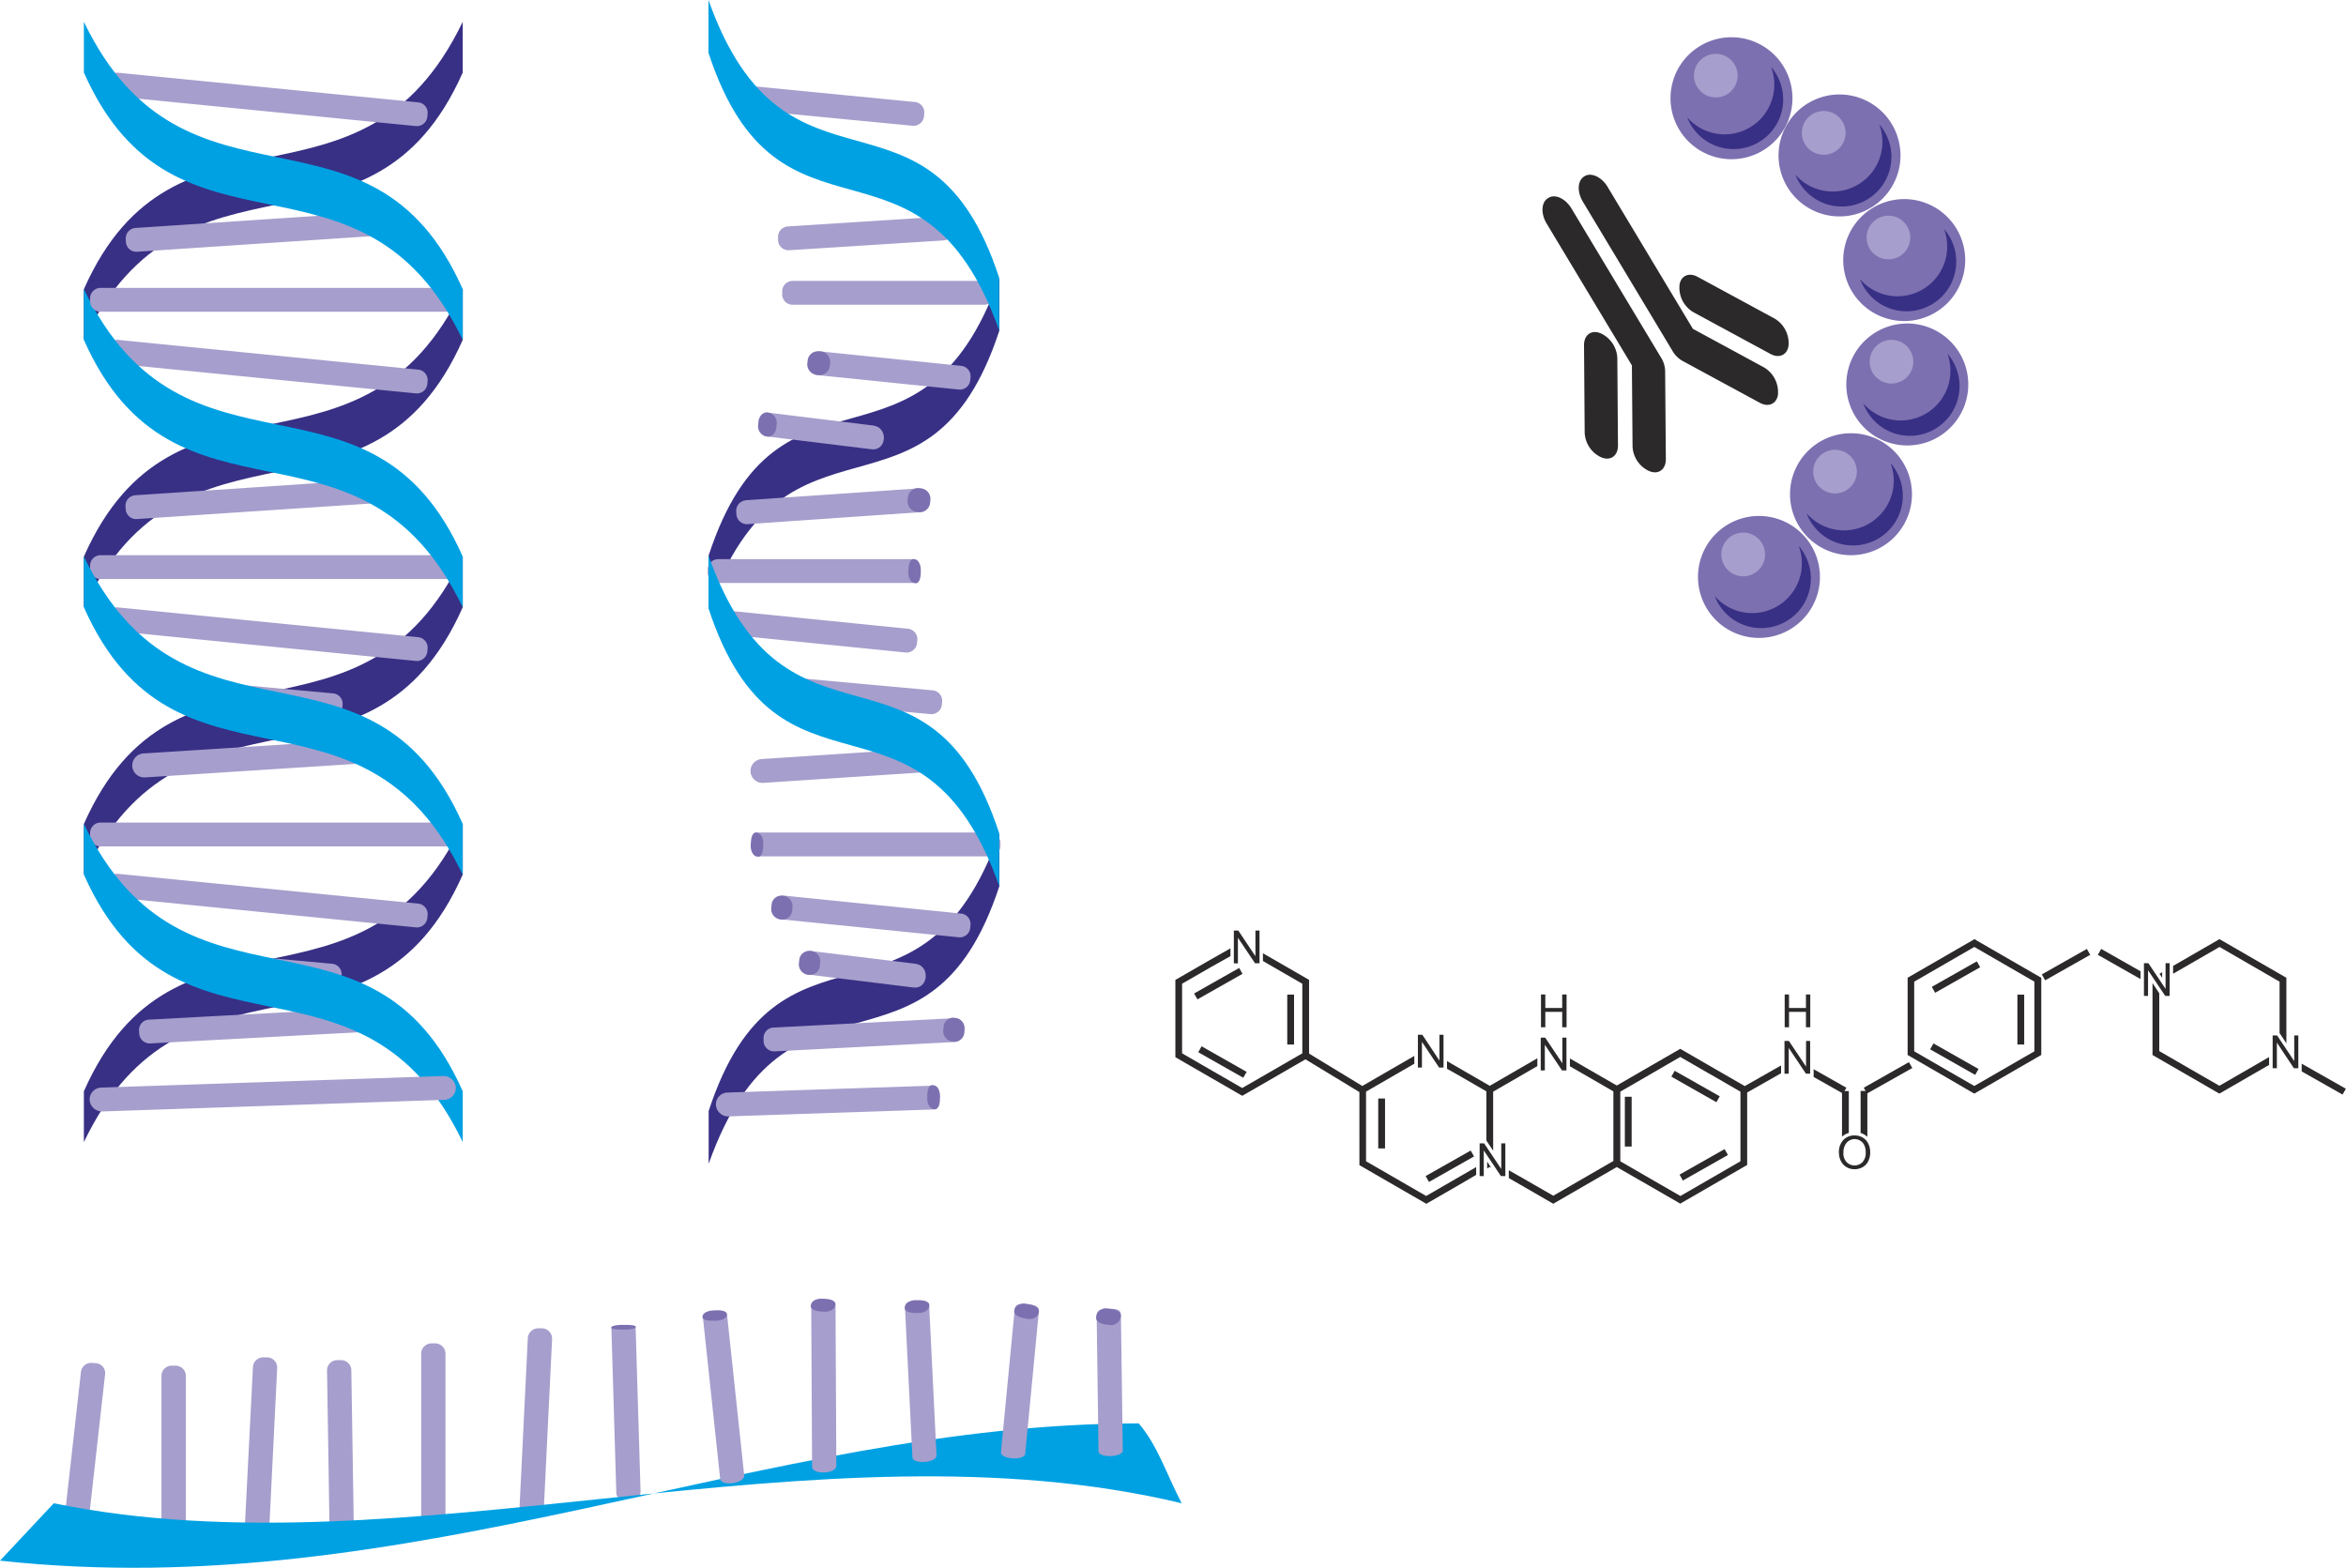 <svg xmlns="http://www.w3.org/2000/svg" viewBox="0 0 572.88 382.86"><defs><style>.cls-1{fill:#383085;}.cls-1,.cls-2,.cls-3,.cls-4,.cls-5{fill-rule:evenodd;}.cls-2{fill:#a69ecc;}.cls-3{fill:#00a1e3;}.cls-4{fill:#7d70b0;}.cls-5,.cls-6{fill:#2b2929;}</style></defs><g id="l_2" data-name="l 2"><g id="Layer_1" data-name="Layer 1"><path class="cls-1" d="M113,213.6V201.19C88.15,252.82,42.9,216,20.48,266.5v12.4c24.84-51.62,70.1-14.83,92.51-65.3Z"/><path class="cls-2" d="M46.66,232.21l34.47,3.15a2.56,2.56,0,0,1,2.29,2.79l-.07.72a2.57,2.57,0,0,1-2.79,2.29L46.08,238a2.56,2.56,0,0,1-2.29-2.79l.08-.72a2.56,2.56,0,0,1,2.79-2.29Z"/><path class="cls-1" d="M113,148.3V135.88c-24.84,51.64-70.09,14.84-92.51,65.31V213.6C45.32,162,90.58,198.77,113,148.3Z"/><path class="cls-2" d="M46.9,166.17l34.48,3.16a2.54,2.54,0,0,1,2.28,2.78l-.07.73a2.56,2.56,0,0,1-2.79,2.28L46.32,172A2.54,2.54,0,0,1,44,169.18l.07-.72a2.58,2.58,0,0,1,2.79-2.29Z"/><path class="cls-1" d="M113,17.72V5.31C88.15,56.94,42.9,20.15,20.48,70.62V83C45.32,31.4,90.58,68.19,113,17.72Z"/><path class="cls-1" d="M113,83V70.59c-24.84,51.63-70.09,14.83-92.51,65.3V148.3C45.32,96.67,90.58,133.47,113,83Z"/><path class="cls-2" d="M28.81,83l73.32,7.27a2.56,2.56,0,0,1,2.29,2.79l-.07.73a2.56,2.56,0,0,1-2.79,2.28L28.24,88.83A2.55,2.55,0,0,1,26,86.05l.07-.73A2.56,2.56,0,0,1,28.81,83Z"/><path class="cls-2" d="M24.58,135.58h84.61a2.55,2.55,0,0,1,2.55,2.55v.72a2.55,2.55,0,0,1-2.55,2.55H24.58A2.55,2.55,0,0,1,22,138.85v-.72a2.55,2.55,0,0,1,2.55-2.55Z"/><path class="cls-2" d="M33.08,120.94l63.46-4.22a2.56,2.56,0,0,1,2.71,2.38l0,.72a2.56,2.56,0,0,1-2.37,2.72l-63.47,4.22a2.56,2.56,0,0,1-2.71-2.38l-.05-.72a2.57,2.57,0,0,1,2.38-2.72Z"/><path class="cls-3" d="M20.48,83V70.59c24.84,51.63,70.1,14.83,92.51,65.3V148.3C88.15,96.67,42.9,133.47,20.48,83Z"/><path class="cls-2" d="M28.81,148.33l73.32,7.28a2.56,2.56,0,0,1,2.29,2.79l-.07.72a2.56,2.56,0,0,1-2.79,2.29l-73.32-7.28A2.56,2.56,0,0,1,26,151.34l.07-.72a2.56,2.56,0,0,1,2.79-2.29Z"/><path class="cls-2" d="M36.35,249l55.94-3A2.59,2.59,0,0,1,95,248.36l0,.73a2.56,2.56,0,0,1-2.38,2.72l-55.94,3A2.56,2.56,0,0,1,34,252.44l-.05-.73A2.54,2.54,0,0,1,36.35,249Z"/><path class="cls-2" d="M28.81,213.39l73.32,7.28a2.56,2.56,0,0,1,2.29,2.79l-.07.73a2.56,2.56,0,0,1-2.79,2.28l-73.32-7.28A2.55,2.55,0,0,1,26,216.41l.07-.73a2.58,2.58,0,0,1,2.79-2.29Z"/><path class="cls-2" d="M24.58,200.87h84.61a2.56,2.56,0,0,1,2.55,2.55v.73a2.55,2.55,0,0,1-2.55,2.55H24.58A2.55,2.55,0,0,1,22,204.15v-.73a2.56,2.56,0,0,1,2.55-2.55Z"/><path class="cls-2" d="M35,184l59.82-3.81a2.93,2.93,0,0,1,3.1,2.72h0a2.91,2.91,0,0,1-2.71,3.1L35.4,189.85a2.94,2.94,0,0,1-3.1-2.72h0A2.93,2.93,0,0,1,35,184Z"/><path class="cls-3" d="M20.48,148.3V135.88c24.84,51.64,70.1,14.84,92.51,65.31V213.6C88.15,162,42.9,198.77,20.48,148.3Z"/><path class="cls-3" d="M20.48,213.6V201.19C45.32,252.82,90.58,216,113,266.5v12.4c-24.84-51.62-70.09-14.83-92.51-65.3Z"/><path class="cls-2" d="M28.81,17.76,102.13,25a2.55,2.55,0,0,1,2.29,2.78l-.07.73a2.55,2.55,0,0,1-2.79,2.28L28.24,23.56A2.56,2.56,0,0,1,26,20.77l.07-.72a2.56,2.56,0,0,1,2.79-2.29Z"/><path class="cls-2" d="M24.58,70.3h84.61a2.56,2.56,0,0,1,2.55,2.55v.73a2.56,2.56,0,0,1-2.55,2.55H24.58A2.56,2.56,0,0,1,22,73.58v-.73a2.56,2.56,0,0,1,2.55-2.55Z"/><path class="cls-2" d="M33.08,55.67l63.46-4.22a2.54,2.54,0,0,1,2.71,2.37l0,.73a2.54,2.54,0,0,1-2.37,2.71L33.46,61.48a2.54,2.54,0,0,1-2.71-2.37l-.05-.73a2.56,2.56,0,0,1,2.38-2.71Z"/><path class="cls-3" d="M20.48,17.72V5.31C45.32,56.94,90.58,20.15,113,70.62V83C88.15,31.4,42.9,68.19,20.48,17.72Z"/><path class="cls-2" d="M24.58,265.6l83.62-2.83a3,3,0,0,1,3.1,2.71h0a2.9,2.9,0,0,1-2.72,3.1L25,271.42a3,3,0,0,1-3.1-2.71h0a2.89,2.89,0,0,1,2.71-3.11Z"/><path class="cls-4" d="M422.82,9.1A14.89,14.89,0,1,1,407.93,24,14.88,14.88,0,0,1,422.82,9.1Z"/><path class="cls-1" d="M432.52,16.38A12.13,12.13,0,1,1,412,28.65a12.13,12.13,0,0,0,21.27-8,12.24,12.24,0,0,0-.78-4.3Z"/><path class="cls-2" d="M419,13.14a5.33,5.33,0,1,1-5.34,5.33A5.33,5.33,0,0,1,419,13.14Z"/><path class="cls-4" d="M449.2,23.07A14.89,14.89,0,1,1,434.31,38,14.9,14.9,0,0,1,449.2,23.07Z"/><path class="cls-1" d="M458.9,30.35a12.13,12.13,0,1,1-20.49,12.28A12.14,12.14,0,0,0,458.9,30.35Z"/><path class="cls-2" d="M445.34,27.11A5.34,5.34,0,1,1,440,32.45a5.33,5.33,0,0,1,5.33-5.34Z"/><path class="cls-4" d="M465,48.62a14.89,14.89,0,1,1-14.89,14.89A14.9,14.9,0,0,1,465,48.62Z"/><path class="cls-1" d="M474.71,55.9a12.14,12.14,0,1,1-20.5,12.28,12.13,12.13,0,0,0,21.28-8,12.28,12.28,0,0,0-.78-4.3Z"/><path class="cls-2" d="M461.15,52.67A5.33,5.33,0,1,1,455.82,58a5.33,5.33,0,0,1,5.33-5.33Z"/><path class="cls-4" d="M465.75,79a14.89,14.89,0,1,1-14.89,14.89A14.88,14.88,0,0,1,465.75,79Z"/><path class="cls-1" d="M475.44,86.24A12.13,12.13,0,1,1,455,98.51a12.13,12.13,0,0,0,21.28-8,12,12,0,0,0-.79-4.3Z"/><path class="cls-2" d="M461.89,83a5.33,5.33,0,1,1-5.33,5.33A5.33,5.33,0,0,1,461.89,83Z"/><path class="cls-4" d="M452,105.8a14.89,14.89,0,1,1-14.89,14.89A14.88,14.88,0,0,1,452,105.8Z"/><path class="cls-1" d="M461.66,113.08a12.14,12.14,0,1,1-20.5,12.28,12.14,12.14,0,0,0,20.5-12.28Z"/><path class="cls-2" d="M448.1,109.84a5.33,5.33,0,1,1-5.33,5.33,5.33,5.33,0,0,1,5.33-5.33Z"/><path class="cls-4" d="M429.53,126a14.89,14.89,0,1,1-14.89,14.89A14.88,14.88,0,0,1,429.53,126Z"/><path class="cls-1" d="M439.23,133.3a12.13,12.13,0,1,1-20.49,12.28,12.14,12.14,0,0,0,20.49-12.28Z"/><path class="cls-2" d="M425.67,130.06a5.34,5.34,0,1,1-5.33,5.33,5.33,5.33,0,0,1,5.33-5.33Z"/><path class="cls-5" d="M378,48.4l.15-.09c1.63-1,4.15.19,5.59,2.6l21.88,36.42a6.48,6.48,0,0,1,1,3.51l.17,21.32c0,2.45-1.75,3.77-3.93,2.93l-.2-.08a6.92,6.92,0,0,1-4-6l-.16-19.78L377.66,54.56c-1.44-2.41-1.29-5.18.34-6.16ZM387,43l-.15.09c-1.63,1-1.78,3.75-.33,6.15l21.88,36.43A6.57,6.57,0,0,0,411,88.21l18.75,10.16c2.16,1.17,4.16.22,4.43-2.09l0-.22a7,7,0,0,0-3.42-6.34L413.39,80.3,392.55,45.61c-1.44-2.4-4-3.57-5.59-2.59Zm49.77,41.34,0-.21a7,7,0,0,0-3.43-6.34l-18.8-10.19c-2.16-1.17-4.15-.23-4.43,2.09l0,.22a6.93,6.93,0,0,0,3.42,6.34l18.8,10.18c2.16,1.18,4.15.23,4.43-2.09Zm-45.59,27.4-.21-.08a6.94,6.94,0,0,1-4-6l-.16-21.38c0-2.46,1.75-3.78,3.92-2.94l.21.08a7,7,0,0,1,4,6l.16,21.39c0,2.45-1.75,3.77-3.92,2.93Z"/><path class="cls-2" d="M80.49,374.6l-.63-40a2.51,2.51,0,0,1,2.55-2.45h.74a2.52,2.52,0,0,1,2.64,2.37l.63,40A2.49,2.49,0,0,1,83.87,377l-.74,0a2.53,2.53,0,0,1-2.64-2.37Z"/><path class="cls-2" d="M59.72,374.21l2.05-40.42a2.54,2.54,0,0,1,2.71-2.32l.74,0A2.51,2.51,0,0,1,67.69,334l-2,40.42a2.54,2.54,0,0,1-2.71,2.32l-.74,0a2.51,2.51,0,0,1-2.47-2.54Z"/><path class="cls-2" d="M39.43,374.15V335.82a2.48,2.48,0,0,1,2.6-2.31h.74a2.48,2.48,0,0,1,2.6,2.3v38.33a2.48,2.48,0,0,1-2.6,2.31H42a2.47,2.47,0,0,1-2.6-2.3Z"/><path class="cls-2" d="M15.46,373.41l4.32-38.48a2.54,2.54,0,0,1,2.84-2.09l.73.06a2.42,2.42,0,0,1,2.33,2.55l-4.32,38.49A2.56,2.56,0,0,1,18.52,376l-.73-.07a2.42,2.42,0,0,1-2.33-2.55Z"/><path class="cls-2" d="M150.5,364.56l-1.2-40.21c0-.54,5.9-.92,5.91-.4l1.21,40.22c.05,1.63-1.14,1.43-2.76,1.54h0c-1.63.11-3.11.49-3.16-1.15Z"/><path class="cls-4" d="M149.26,324.17l.05-.1c.18-.33,1.42-.56,2.84-.53h.74c1.42,0,2.54.2,2.35.52l-.05.1c-.18.33-1.42.57-2.84.53h-.74c-1.42,0-2.53-.2-2.35-.52Z"/><path class="cls-2" d="M102.85,371.6V330.53a2.55,2.55,0,0,1,2.59-2.48h.74a2.55,2.55,0,0,1,2.6,2.47v41.07a2.56,2.56,0,0,1-2.59,2.48h-.75a2.56,2.56,0,0,1-2.6-2.47Z"/><path class="cls-2" d="M126.89,367.69l2-40.95a2.57,2.57,0,0,1,2.71-2.36l.74,0a2.53,2.53,0,0,1,2.48,2.58L132.82,368a2.55,2.55,0,0,1-2.71,2.35l-.74,0a2.53,2.53,0,0,1-2.48-2.58Z"/><path class="cls-3" d="M13.12,367.1c86.07,17.68,186.25-21.33,275.44,0-3.9-7.52-5.88-14.12-10.49-19.5-91.82,0-177.41,44.49-278.07,33.52l13.12-14Z"/><path class="cls-2" d="M175.86,361.13l-4.15-38.85c-.17-1.62.93-1.92,2.54-2.15h0c1.62-.23,3.16-.31,3.33,1.3l4.15,38.85c.21,2-5.66,2.8-5.87.85Z"/><path class="cls-4" d="M171.58,321.54l0-.22c.12-.7,1.3-1.29,2.72-1.31h.74c1.42,0,2.57.27,2.46,1l0,.21c-.11.7-1.29,1.29-2.71,1.31H174c-1.43,0-2.57-.27-2.46-1Z"/><path class="cls-2" d="M198.31,358.21l-.21-39.06c0-1.63,1.12-1.82,2.75-1.88h0c1.63-.07,3.17,0,3.18,1.63l.2,39.07c0,2-5.91,2.21-5.92.24Z"/><path class="cls-4" d="M198,318.78l.06-.26c.2-.87,1.46-1.48,2.87-1.36l.74.06c1.42.12,2.52.6,2.32,1.46l-.06.27c-.2.86-1.46,1.48-2.87,1.36l-.74-.06c-1.42-.13-2.52-.6-2.32-1.47Z"/><path class="cls-2" d="M222.81,355.84,221,319.49c-.08-1.52,1-1.73,2.66-1.86h0c1.63-.12,3.17-.11,3.25,1.4l1.78,36.36c.09,1.87-5.82,2.28-5.91.45Z"/><path class="cls-4" d="M220.92,319.29,221,319c.17-.88,1.39-1.55,2.81-1.49l.74,0c1.42.06,2.55.49,2.38,1.37l-.05.27c-.17.89-1.4,1.56-2.82,1.49l-.74,0c-1.42-.06-2.54-.5-2.37-1.38Z"/><path class="cls-2" d="M244.43,354.59l3.34-34.7c.15-1.45,1.28-1.5,2.91-1.4h0c1.62.1,3.15.32,3,1.77L250.35,355c-.18,1.78-6.09,1.37-5.92-.37Z"/><path class="cls-4" d="M247.69,319.94l.09-.3c.29-1,1.6-1.52,3-1.22l.73.15c1.39.3,2.45,1,2.16,1.94l-.09.29c-.29,1-1.6,1.53-3,1.23l-.73-.16c-1.39-.3-2.45-1-2.16-1.93Z"/><path class="cls-2" d="M268.25,354.42l-.45-33.19c0-1.38,1.11-1.54,2.73-1.6h0c1.64-.06,3.18,0,3.19,1.39l.46,33.19c0,1.71-5.9,1.88-5.93.21Z"/><path class="cls-4" d="M267.73,321.56l0-.33a2.42,2.42,0,0,1,2.85-1.67l.74.09c1.42.17,2.54.79,2.36,1.87l-.06.34a2.43,2.43,0,0,1-2.85,1.68l-.74-.1c-1.42-.17-2.54-.79-2.35-1.88Z"/><path class="cls-1" d="M244.05,216.37V203.48c-19.07,53.63-53.83,15.41-71,67.84v12.89c19.08-53.63,53.83-15.41,71-67.84Z"/><path class="cls-2" d="M197.8,232.21l25.71,3.14c3.74.46,3.2,6.25-.43,5.8L197.38,238c-1-.13-1.81-1.39-1.71-2.79l.05-.72c.11-1.39,1-2.41,2.08-2.28Z"/><path class="cls-2" d="M193.31,165.44l34.47,3.15a2.56,2.56,0,0,1,2.29,2.79l-.07.73a2.57,2.57,0,0,1-2.79,2.28l-34.48-3.15a2.55,2.55,0,0,1-2.28-2.79l.07-.72a2.57,2.57,0,0,1,2.79-2.29Z"/><path class="cls-1" d="M244.05,80.7V67.81c-19.07,53.63-53.83,15.41-71,67.83v12.9c19.08-53.64,53.83-15.41,71-67.84Z"/><path class="cls-2" d="M200.35,85.82l34.35,3.52A2.55,2.55,0,0,1,237,92.12l-.07.73a2.55,2.55,0,0,1-2.79,2.28l-34.36-3.51a2.55,2.55,0,0,1-2.28-2.79l.07-.72a2.56,2.56,0,0,1,2.79-2.29Z"/><path class="cls-2" d="M175.36,136.55H223c1.4,0,1.4,1.14,1.4,2.54v.73c0,1.4,0,2.55-1.4,2.55H175.36a2.56,2.56,0,0,1-2.55-2.55v-.73a2.55,2.55,0,0,1,2.55-2.54Z"/><path class="cls-2" d="M182.15,122.15l42.11-2.88a2.54,2.54,0,0,1,2.71,2.37l.05.73a2.56,2.56,0,0,1-2.38,2.71L182.54,128a2.56,2.56,0,0,1-2.71-2.38l-.05-.72a2.57,2.57,0,0,1,2.37-2.72Z"/><path class="cls-2" d="M179.59,149.3l42.12,4.24a2.56,2.56,0,0,1,2.29,2.79l-.07.73a2.56,2.56,0,0,1-2.79,2.28L179,155.1a2.56,2.56,0,0,1-2.28-2.79l.07-.73a2.55,2.55,0,0,1,2.79-2.28Z"/><path class="cls-2" d="M188.83,250.94l43.92-2.28a2.57,2.57,0,0,1,2.72,2.37l0,.73a2.53,2.53,0,0,1-2.37,2.71l-43.92,2.28a2.59,2.59,0,0,1-2.72-2.37l0-.73a2.53,2.53,0,0,1,2.37-2.71Z"/><path class="cls-2" d="M191.61,218.73l43.09,4.37a2.56,2.56,0,0,1,2.29,2.79l-.07.72a2.55,2.55,0,0,1-2.79,2.28L191,224.53a2.55,2.55,0,0,1-2.28-2.79l.07-.72a2.56,2.56,0,0,1,2.79-2.29Z"/><path class="cls-2" d="M185.1,203.3h56.66a2.56,2.56,0,0,1,2.55,2.55v.73a2.55,2.55,0,0,1-2.55,2.54H185.1c-1.4,0-1.24-1.14-1.24-2.54v-.73c0-1.4-.16-2.55,1.24-2.55Z"/><path class="cls-2" d="M186,185.36l41.37-2.71a2.91,2.91,0,0,1,3.1,2.71h0a2.91,2.91,0,0,1-2.71,3.1l-41.38,2.72a2.93,2.93,0,0,1-3.1-2.72h0a2.93,2.93,0,0,1,2.72-3.1Z"/><path class="cls-3" d="M173,148.53V135.64c19.08,53.63,53.83,15.41,71,67.83v12.9C225,162.74,190.22,201,173,148.53Z"/><path class="cls-2" d="M184.93,21.15l38.48,3.76a2.56,2.56,0,0,1,2.29,2.79l-.07.72a2.56,2.56,0,0,1-2.79,2.29L184.36,27a2.56,2.56,0,0,1-2.29-2.79l.07-.72a2.56,2.56,0,0,1,2.79-2.29Z"/><path class="cls-2" d="M193.57,68.6H240.3a2.56,2.56,0,0,1,2.55,2.55v.73a2.55,2.55,0,0,1-2.55,2.54H193.57A2.55,2.55,0,0,1,191,71.88v-.73a2.56,2.56,0,0,1,2.55-2.55Z"/><path class="cls-2" d="M192.35,55.3l37.73-2.4a2.56,2.56,0,0,1,2.72,2.37l0,.73a2.54,2.54,0,0,1-2.37,2.71l-37.73,2.4A2.56,2.56,0,0,1,190,58.74l0-.73a2.54,2.54,0,0,1,2.37-2.71Z"/><path class="cls-3" d="M173,12.89V0c19.08,53.63,53.83,15.41,71,67.84V80.73C225,27.1,190.22,65.32,173,12.89Z"/><path class="cls-2" d="M177.54,266.81l50-1.68c1.61-.06,1.81,1.05,1.92,2.65h0c.11,1.6.07,3.11-1.53,3.16l-50,1.69a3,3,0,0,1-3.1-2.72h0a2.89,2.89,0,0,1,2.71-3.1Z"/><path class="cls-4" d="M200,85.8l.43,0a2.59,2.59,0,0,1,2.29,2.79l-.07.73a2.53,2.53,0,0,1-2.79,2.28l-.43-.05a2.59,2.59,0,0,1-2.29-2.79l.08-.73A2.52,2.52,0,0,1,200,85.8Z"/><path class="cls-4" d="M224.49,119.26l.43,0a2.58,2.58,0,0,1,2.28,2.79l-.07.73a2.53,2.53,0,0,1-2.79,2.28l-.43-.06a2.57,2.57,0,0,1-2.28-2.78l.07-.73a2.53,2.53,0,0,1,2.79-2.28Z"/><path class="cls-4" d="M223.19,136.54l.26.05c.86.18,1.49,1.4,1.4,2.79l0,.73c-.09,1.39-.52,2.49-1.38,2.31l-.26-.06c-.86-.17-1.49-1.39-1.41-2.78l.05-.73c.08-1.39.52-2.49,1.38-2.31Z"/><path class="cls-4" d="M184.71,203.31l.26.06c.85.18,1.49,1.39,1.4,2.79l0,.72c-.09,1.4-.52,2.5-1.38,2.32l-.26-.06c-.86-.17-1.49-1.39-1.41-2.79l.05-.72c.08-1.39.52-2.49,1.38-2.32Z"/><path class="cls-4" d="M191,218.72l.4.05a2.55,2.55,0,0,1,2.12,2.79l-.06.72a2.41,2.41,0,0,1-2.6,2.29l-.39-.06a2.53,2.53,0,0,1-2.13-2.78l.07-.73a2.4,2.4,0,0,1,2.59-2.28Z"/><path class="cls-4" d="M197.76,232.19l.4.06a2.53,2.53,0,0,1,2.13,2.78l-.07.73a2.41,2.41,0,0,1-2.6,2.28l-.39,0a2.55,2.55,0,0,1-2.14-2.79l.07-.72a2.41,2.41,0,0,1,2.6-2.29Z"/><path class="cls-4" d="M233,248.58l.4,0a2.55,2.55,0,0,1,2.13,2.79l-.07.73a2.41,2.41,0,0,1-2.6,2.28l-.39-.05a2.55,2.55,0,0,1-2.13-2.79l.07-.73a2.4,2.4,0,0,1,2.59-2.28Z"/><path class="cls-4" d="M227.86,265l.26.05c.86.18,1.49,1.4,1.41,2.79l-.05.72c-.08,1.4-.52,2.5-1.38,2.32l-.26-.06c-.85-.17-1.49-1.39-1.4-2.78l0-.73c.09-1.39.52-2.49,1.38-2.31Z"/><path class="cls-2" d="M187.51,100.76l25.71,3.15c3.76.46,3.36,6.26-.43,5.8l-25.71-3.15c-1-.13-1.81-1.39-1.7-2.79l.05-.72c.1-1.4,1-2.42,2.08-2.29Z"/><path class="cls-4" d="M187.46,100.74l.34.06a2.5,2.5,0,0,1,1.85,2.79l-.06.72c-.11,1.4-1.13,2.47-2.25,2.29l-.35-.06a2.5,2.5,0,0,1-1.85-2.78l.06-.73c.11-1.39,1.13-2.46,2.26-2.29Z"/><path class="cls-6" d="M308.4,232.79l3.11,1.79h0l7.75,4.47.41.24v18l13,7.91,7.42-4.29h0l5.28-3.05v1.91l-4.45,2.57h0l-7.34,4.24v17l7.34,4.24h0l7.34,4.24,7.34-4.24h0l4.87-2.81v1.9l-4,2.34h0l-7.76,4.48-.41.24-.41-.24-7.76-4.48h0l-7.75-4.48-.42-.23V266.69l-13.17-8-7.26,4.2h0l-7.76,4.47-.41.24-.42-.24-7.75-4.47h0l-7.75-4.48-.42-.24V239.3l.42-.24,7.75-4.47h0l5.28-3v1.91L296,236h0l-7.34,4.23v17l7.34,4.24h0l7.34,4.23,7.34-4.23h0l7.34-4.24v-17L310.68,236h0l-2.28-1.32v-1.91Zm140.65,48.72a4.35,4.35,0,0,1,1.07-3.11,3.64,3.64,0,0,1,2.76-1.12,3.88,3.88,0,0,1,2,.53,3.49,3.49,0,0,1,1.35,1.47,4.77,4.77,0,0,1,.46,2.14,4.65,4.65,0,0,1-.49,2.17,3.23,3.23,0,0,1-1.38,1.45,4,4,0,0,1-1.95.49,3.78,3.78,0,0,1-2-.54,3.51,3.51,0,0,1-1.35-1.48,4.48,4.48,0,0,1-.46-2Zm1.09,0a3.18,3.18,0,0,0,.78,2.27,2.72,2.72,0,0,0,3.91,0,3.38,3.38,0,0,0,.77-2.38,4.06,4.06,0,0,0-.33-1.7,2.54,2.54,0,0,0-1-1.13,2.7,2.7,0,0,0-1.43-.4A2.66,2.66,0,0,0,451,279a3.4,3.4,0,0,0-.82,2.56ZM376.3,250.86v-8h1.06v3.29h4.12v-3.29h1.07v8h-1.07V247.1h-4.12v3.76Zm59.51,0v-8h1.06v3.29H441v-3.29h1.06v8H441V247.1h-4.13v3.76Zm119.16,10v-8h1.08l4.19,6.27v-6.27h1v8h-1.09L556,254.6v6.27Zm-31.43-17.65v-8h1.08l4.2,6.28v-6.28h1v8h-1.08l-4.2-6.27v6.27Zm-87.78,19v-8h1.08l4.19,6.26V254.2h1v8H441l-4.2-6.28v6.28Zm-74.44,25v-8h1.09l4.19,6.26v-6.26h1v8h-1.08l-4.19-6.27v6.27Zm14.92-25.81v-8h1.09l4.19,6.26v-6.26h1v8h-1.09l-4.19-6.27v6.27Zm-30-.7v-8h1.09L351.5,259V252.7h1v8h-1.08l-4.19-6.27v6.27Zm-44.94-25.46v-8h1.08l4.19,6.27v-6.27h1v8h-1.09L302.29,229v6.27Zm193,7.66v12.18h-1.66V242.89Zm-95.86,24.94V280h-1.66V267.83Zm-60.22.43v12.18h-1.66V268.26ZM316,242.89v12.18h-1.66V242.89Zm166.33,19.6-11-6.24.82-1.44,11,6.24-.82,1.44Zm-178.72.7-11-6.23.81-1.45,11,6.24-.82,1.44ZM471.73,241l11-6.23.82,1.44-11,6.23-.81-1.44ZM348.14,287.2l11-6.23.81,1.44-11,6.23-.81-1.44Zm62-.35,11-6.23.81,1.44-11,6.23-.81-1.44Zm9-17.69-11-6.24.81-1.43,11,6.23-.81,1.44ZM291.6,242.61l11-6.23.81,1.44-11,6.23-.82-1.44Zm207-4.65,11-6.23.82,1.44-11,6.23-.82-1.44Zm-43.45,27.65,11-6.23.82,1.44L456,267v10.63a4,4,0,0,0-.73-.55,4.46,4.46,0,0,0-.92-.41V266.42h1.22l-.45-.81Zm-5.34,1.3L442.88,263v-1.9l8,4.53-.47.81h1.06v10.22a3.12,3.12,0,0,0-.43.15,4.17,4.17,0,0,0-1.23.77V266.91ZM426,265.26l8.93-5.07v1.9l-8.28,4.7V284.5l-.42.23-7.75,4.48h0l-7.75,4.48-.42.24-.41-.24-7.76-4.48h0L394.81,285l-7.35,4.24h0l-7.75,4.48-.41.24-.42-.24-7.75-4.48h0l-2.69-1.55v-1.91l3.52,2h0L379.3,292l7.34-4.24h0l7.34-4.24v-17l-7.34-4.24h0l-3.28-1.89v-1.91l4.1,2.37h0l7.35,4.24,7.33-4.24h0l7.76-4.48.41-.24.42.24,7.75,4.48h0l7.52,4.34Zm116.4-35.68,7.75,4.48h0l7.75,4.47.42.24v16l-1.58-2.37-.08-.11V239.73l-7.33-4.24h0L542,231.25l-7.34,4.24h0l-4,2.3v-1.91l3.16-1.82h0l7.75-4.48.41-.24.42.24Zm11.73,30.47-4,2.3h0l-7.75,4.48-.42.23-.41-.23-7.75-4.48h0l-7.76-4.48-.41-.24V240.07l1.65,2.49v14.12l7.34,4.24h0l7.34,4.23,7.34-4.23h0l4.8-2.78v1.91Zm17.93,7.26-10-5.67v-1.89l10.79,6.12-.82,1.44ZM527.33,237.8l.66-.37v1.35l-.66-1Zm-4.62,1.29-10.43-5.92.82-1.44,9.61,5.46v1.9Zm-40.18-9.51,7.76,4.48h0l7.76,4.47.42.24v18.86l-.42.24-7.76,4.48h0l-7.76,4.48-.41.23-.42-.23L474,262.35h0l-7.75-4.48-.42-.24V238.77l.42-.24,7.75-4.47h0l7.75-4.48.42-.24.41.24Zm6.93,5.91-7.34-4.24-7.34,4.24h0l-7.34,4.24v17l7.34,4.24h0l7.34,4.23,7.34-4.23h0l7.34-4.24v-17l-7.34-4.24Zm-71.81,26.86-7.34-4.24L403,262.35h0l-7.33,4.24v17l7.33,4.24h0l7.34,4.24,7.34-4.24h0l7.33-4.24v-17l-7.33-4.24Zm-64.3-3.23,3.1,1.8h0l7.34,4.24,7.34-4.24h0l4.28-2.48v1.91l-3.45,2h0l-7.34,4.24V281l-1.53-2.29-.13-.2v-12l-7.34-4.24h0L353.35,261v-1.92Zm10.85,26.09-.41-.24-.63.36v-1.67l1,1.55Zm-61-53.37-.11.06v-.21l.11.15Z"/></g></g></svg>
